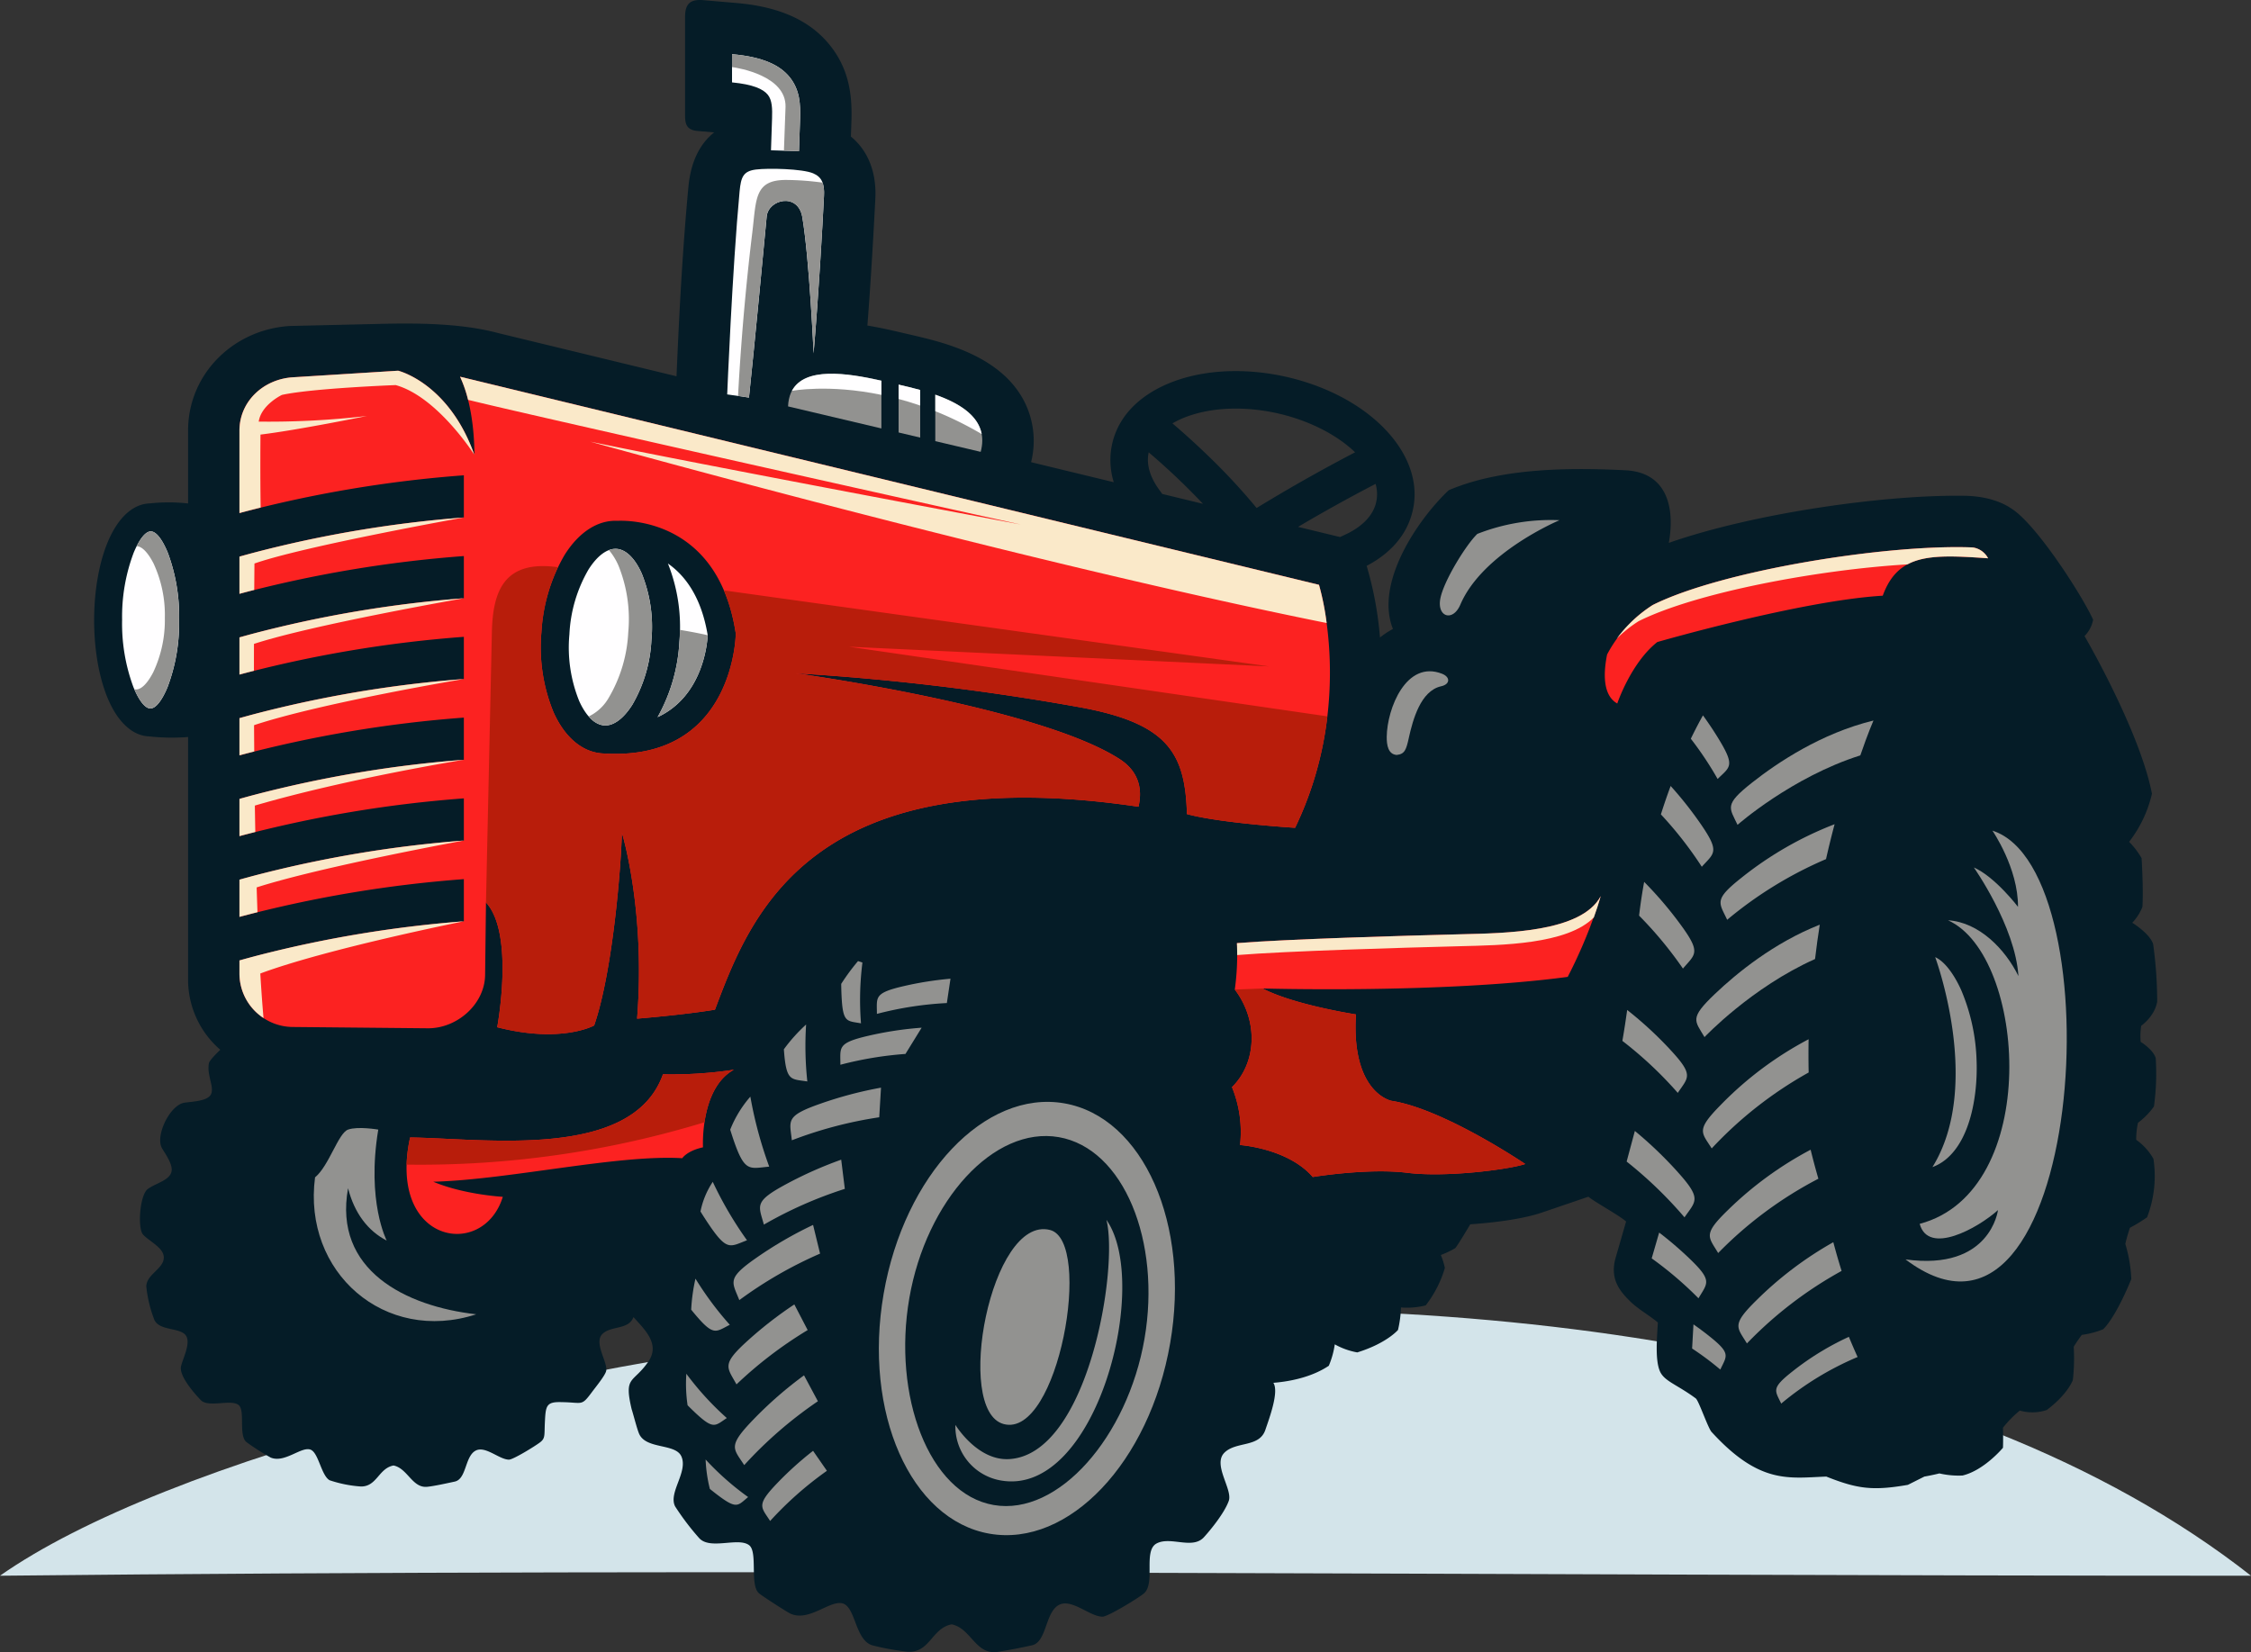 <svg id="Group_72858" data-name="Group 72858" xmlns="http://www.w3.org/2000/svg" xmlns:xlink="http://www.w3.org/1999/xlink" width="520" height="381.725" viewBox="0 0 520 381.725">
  <rect x="0" y="0" width="520" height="381.725" fill="#333333" stroke="none"/>
  <defs>
    <clipPath id="clip-path">
      <rect id="Rectangle_32511" data-name="Rectangle 32511" width="520" height="381.725" fill="none"/>
    </clipPath>
  </defs>
  <g id="Group_72857" data-name="Group 72857" clip-path="url(#clip-path)">
    <path id="Path_93656" data-name="Path 93656" d="M0,198.94c173.162-1.825,346.769,0,520,0C383.3,91.7,74.571,146.5,0,198.94" transform="translate(0 165.118)" fill="#d3e4ea" fill-rule="evenodd"/>
    <path id="Path_93657" data-name="Path 93657" d="M147.165,43.121c-1.356,14.477-2.138,29.24-2.752,43.818L103.2,76.952c-7.891-2.114-17.35-2.352-26.754-2.131l-21.408.5c-12.907.808-23.46,11.007-23.46,24.178v16.82a41.063,41.063,0,0,0-8.88-.009c-4.018.139-7.4,3.5-9.653,8.869-4.194,10.018-4.221,25.962-.092,36,2.23,5.416,5.619,8.816,9.662,8.964a48.388,48.388,0,0,0,8.964.137V226.7a21.418,21.418,0,0,0,7.438,15.838c-1.314,1.273-2.517,2.561-2.622,3.1-.546,2.818,1.361,5.59.429,7.268-.863,1.552-4.426,1.6-6.13,1.876-3.342.542-6.81,7.75-5.108,10.571.83,1.372,2.554,3.772,2.153,5.386-.491,1.982-3.534,2.6-5.436,3.943-1.887,1.328-2.433,9.065-1.138,10.538s4.525,2.915,4.785,5.011c.348,2.818-4.025,4.109-4.021,7.022A29.827,29.827,0,0,0,23.812,305c1.348,2.708,6.579,1.532,7.484,3.99.689,1.865-.92,4.862-1.345,6.687-.506,2.175,3.032,6.229,4.586,7.825,1.737,1.783,6.975-.284,8.71,1.112,1.61,1.295-.119,7.182,1.9,8.631a54.118,54.118,0,0,0,5.52,3.516c3.234,1.345,7.107-2.644,9.21-1.83,1.863.722,2.466,6.009,4.41,7.074a28.744,28.744,0,0,0,7.244,1.438c3.686.015,4.065-4.208,7.51-4.853,3.265.658,4.324,5.273,7.8,4.919,1.678-.172,4.578-.821,6.341-1.2,2.732-.59,2.321-5.753,4.776-7.125,2.259-1.264,5.467,2.035,7.746,2.054.949.009,5.96-3.063,7.189-4,1.246-.947.96-1.6,1.114-4.725.187-3.781.33-4.685,3.935-4.558,4.862.059,4.428,1.048,6.973-2.378.762-1.028,3.01-3.77,3.245-4.818.438-1.96-2.955-6.548-.857-8.563,2.068-1.986,6.044-.876,7.169-3.9,2.457,2.8,6.275,6.172,3.428,10.3-3.534,5.119-5.692,3.179-3.853,10.991.357,1.041,1.3,4.842,1.794,5.826,1.72,3.457,8.334,2.063,9.686,5.058,1.625,3.6-3.074,8.387-1.431,11.582a59.615,59.615,0,0,0,5.5,7.257c2.5,2.9,9.078-.24,11.595,1.7,2.039,1.57.1,9.127,2.235,11.071.691.63,6.531,4.384,7.3,4.734,4.285,1.96,9.067-3.138,12.02-2.369,3.074.8,2.865,8.33,6.806,9.668a58.852,58.852,0,0,0,7.5,1.418c5.883.945,6.1-5.337,10.93-6.242,4.52.916,5.5,7.2,10.712,6.354,2.374-.385,5.52-.984,7.856-1.519,3.384-.777,3-7.442,6.09-9.256,2.953-1.731,7.18,2.627,10.172,2.653,1.209.011,7.935-4.071,9.488-5.3,2.884-2.283-.178-9.932,3.023-11.623,3.241-1.711,8.277,1.473,10.928-1.442,1.643-1.806,4.745-5.634,5.734-8.384.96-2.669-3.829-8.431-.962-11.183,2.735-2.627,8.019-1.11,9.417-5.234.92-2.715,3.168-8.719,1.876-10.822l-.029-.046c2.768-.218,8.4-.978,12.81-3.939a19.8,19.8,0,0,0,1.378-4.948,16.63,16.63,0,0,0,5.194,1.863c6.812-2.109,9.411-5.19,9.411-5.19a26.464,26.464,0,0,0,.689-5.194,17.726,17.726,0,0,0,5.718-.484,26.319,26.319,0,0,0,4.423-8.64,17.459,17.459,0,0,0-.934-3,21.075,21.075,0,0,0,3.327-1.583c.438-.418,3.448-5.445,3.472-5.509,6.271-.427,12.531-1.339,16.518-2.7l10.765-3.67c1.748,1.4,7.039,4.241,8.717,5.725l-2.4,8.307c-1.438,4.963.962,7.768,3.2,10.005,1.951,1.951,4.45,3.27,6.535,5.025-.185,3.351-.669,8.5.443,11.185.986,2.389,3.919,3.091,8.314,6.348.7.522,2.913,7.123,3.719,7.823,11.084,12.09,17.8,10.555,26.437,10.238,7.187,2.854,10.707,3.323,18.845,1.913,1.46-.731,3.809-1.913,3.809-1.913,1.865-.326,3.468-.729,3.468-.729a19.689,19.689,0,0,0,5.355.484c5.031-1.215,9.336-6.414,9.336-6.414.081-2.272-.007-4.617-.007-4.617a25.073,25.073,0,0,1,3.893-3.976,10.426,10.426,0,0,0,6.238-.139c4.908-3.69,6.015-6.918,6.015-6.918a43.981,43.981,0,0,0,.2-7.669c.568-1.013,1.865-2.757,1.865-2.757a20.629,20.629,0,0,0,4.947-1.3c3.166-3.166,6.493-11.6,6.493-11.6a32.418,32.418,0,0,0-1.381-8.112c.324-1.541,1.055-3.732,1.055-3.732a35.707,35.707,0,0,0,3.974-2.433,26.491,26.491,0,0,0,1.462-13.508,13.353,13.353,0,0,0-3.976-4.382,17.9,17.9,0,0,1,.407-3.932,17.289,17.289,0,0,0,3.69-3.774,55.659,55.659,0,0,0,.405-11.194c-.608-1.988-3.468-3.734-3.468-3.734a14.73,14.73,0,0,1,.123-3.71c3.488-2.677,3.69-5.678,3.69-5.678a97.676,97.676,0,0,0-.934-13.184c-.729-2.433-4.826-4.947-4.826-4.947a11.332,11.332,0,0,0,2.354-3.69c.242-4.545-.2-11.238-.2-11.238a18.784,18.784,0,0,0-2.88-3.772,28.719,28.719,0,0,0,5.276-11.115c-2.84-14.6-15.576-36.425-15.576-36.425a7.244,7.244,0,0,0,1.986-3.772c-2.488-5.476-12.077-20.415-17.916-25-3.248-2.55-7.455-3.574-11.885-3.637-18.407-.273-48.588,4.014-68.217,10.877,1.491-8.358-.559-16.287-9.977-16.765-14.823-.76-29.595-.216-40.879,4.608-7.259,6.887-17.1,21.492-12.876,32.048a19.941,19.941,0,0,0-2.994,1.977,81.361,81.361,0,0,0-3.076-16.551l.207-.112c5.073-2.717,9.038-6.812,10.4-12.513,1.68-7.022-1.392-13.691-6.176-18.755-5.98-6.335-14.594-10.39-23-12.291-7.957-1.8-16.884-1.935-24.7.605C253.431,90,246.92,94.71,245.1,102.339a17.244,17.244,0,0,0,.321,9.074l-19.1-4.628a20.154,20.154,0,0,0-1.469-13.832c-3.488-6.991-10.406-10.859-17.531-13.244-3.864-1.295-7.7-2.1-11.652-3.03-2.279-.535-4.692-1.059-7.16-1.46.749-9.752,1.33-19.53,1.83-29.291.3-5.8-1.488-10.965-5.645-14.378l.126-3.6c.225-6.533-.766-12.251-4.994-17.524-5.315-6.632-13.413-9.03-21.569-9.73L150.54.034c-3.061-.262-4.153.98-4.153,3.873V26.541c0,1.876.172,3.488,2.9,3.721l3.825.328c-3.547,2.805-5.445,7.185-5.945,12.531m158.793,73.23c-.927,3.4-3.959,5.727-7.019,7.147l-1.251.581-9.7-2.349c5.874-3.466,11.857-6.793,17.912-9.93a8.425,8.425,0,0,1,.055,4.551m-42.7-20.422c6.5-2.116,14.041-1.861,20.631-.286,6.064,1.449,12.685,4.43,17.282,8.862-7.715,4.021-15.331,8.327-22.749,12.867a143.158,143.158,0,0,0-11.372-12.225c-2.611-2.521-5.309-4.976-8.074-7.332a21.743,21.743,0,0,1,4.283-1.887m-9.765,8.585a159.589,159.589,0,0,1,12.542,11.894l-9.411-2.281-.753-1.039c-1.836-2.536-3.043-5.538-2.378-8.574" transform="translate(11.869 -0.001)" fill="#051c27" fill-rule="evenodd"/>
    <path id="Path_93658" data-name="Path 93658" d="M25.122,175.15v3.043a12.412,12.412,0,0,0,12.332,12.332l31.154.3c6.779.066,13.182-5.549,13.264-12.33l.2-16.736c6.667,7.224,2.594,28.822,2.594,28.822,14.847,3.814,22.393-.405,22.393-.405,4.289-12.372,6.233-36.766,6.407-44.538,0,0,5.52,17.747,3.512,42.96,11.971-1.013,17.989-2.072,17.989-2.072,8.015-21.215,21.488-58.192,97.838-46.89.9-3.8.277-8.019-4.353-11.007-18.83-12.147-74.827-19.823-74.827-19.823a558.937,558.937,0,0,1,65.654,7.854c20.393,3.723,24.321,10.626,24.722,24.678,7.788,2.109,24.986,3.164,24.986,3.164,13.955-28.881,5.518-56.14,5.518-56.14L76.088,40.286c3.547,7.557,3.3,18.033,3.3,18.033C73.463,41.691,61.782,38.9,61.778,38.9L37.454,40.42c-6.768.423-12.332,5.549-12.332,12.33V71.788a284.07,284.07,0,0,1,51.84-8.724v9.75a270.532,270.532,0,0,0-51.84,9.038v8.594a284.457,284.457,0,0,1,51.84-8.724v9.75a270.49,270.49,0,0,0-51.84,9.041v8.594a284.072,284.072,0,0,1,51.84-8.724v9.747a270.489,270.489,0,0,0-51.84,9.041v8.6a284.037,284.037,0,0,1,51.84-8.726v9.747a270.842,270.842,0,0,0-51.84,9.041v8.6a284.228,284.228,0,0,1,51.84-8.726v9.75a270.491,270.491,0,0,0-51.84,9.041v8.594a284.071,284.071,0,0,1,51.84-8.724v9.75a270.316,270.316,0,0,0-51.84,9.041M94.88,99.328a39.417,39.417,0,0,1,5.4-17.94c3.195-5.051,7.513-8.041,12.22-7.808,2.365-.112,23.108-.359,27.228,25.733l.046.291-.009.293c0,.084-.484,29.328-30.511,27.439-.112,0-.227-.009-.341-.018-4.791-.339-8.728-3.935-11.218-9.47a39.4,39.4,0,0,1-2.816-18.52" transform="translate(30.192 46.75)" fill="#fc2221" fill-rule="evenodd"/>
    <path id="Path_93659" data-name="Path 93659" d="M118.275,112.248a96.084,96.084,0,0,1-16.388,1.055c-7.057,19.938-41.282,14.812-58.412,14.6-5.333,24.469,16.89,28.388,21.417,13.709,0,0-8.922-.484-16.062-3.485,17.5-.471,42.651-6.337,57.518-5.436,0,0,1.057-1.7,4.787-2.514,0,0-.729-13.629,7.141-17.929" transform="translate(51.263 134.902)" fill="#fc2221" fill-rule="evenodd"/>
    <path id="Path_93660" data-name="Path 93660" d="M155.8,74.136c5.17-12.1,22.912-19.51,22.912-19.51a46.506,46.506,0,0,0-18.982,3.164c-2.572,2.44-7.861,10.989-8.572,15.06-.731,4.179,2.939,5.278,4.641,1.286" transform="translate(181.552 65.561)" fill="#929290" fill-rule="evenodd"/>
    <path id="Path_93661" data-name="Path 93661" d="M150.593,85.831c.923-4.15,2.717-10.89,7.48-11.932,2.085-.456,2.14-2.12.22-2.88-8.29-3.272-12.718,8.043-12.8,14.532-.029,1.984.35,4.082,2.305,4.219,1.858-.2,2.184-1.18,2.8-3.939" transform="translate(174.854 84.654)" fill="#929290" fill-rule="evenodd"/>
    <path id="Path_93662" data-name="Path 93662" d="M67.823,98.391c2.224.159,4.549-1.678,6.509-4.774a32.892,32.892,0,0,0,4.41-14.95,32.908,32.908,0,0,0-2.257-15.426c-1.5-3.34-3.545-5.487-5.769-5.643s-4.549,1.678-6.509,4.776A32.865,32.865,0,0,0,59.8,77.322a32.917,32.917,0,0,0,2.257,15.426c1.5,3.342,3.545,5.487,5.769,5.643" transform="translate(71.74 69.211)" fill="#fffeff" fill-rule="evenodd"/>
    <path id="Path_93663" data-name="Path 93663" d="M68.992,94.626C79.4,89.793,80.461,77.72,80.567,75.7,79.1,66.821,75.313,61.88,71.381,59.13A39.707,39.707,0,0,1,74.03,77.271a39.953,39.953,0,0,1-5.038,17.355" transform="translate(82.916 71.064)" fill="#fffeff" fill-rule="evenodd"/>
    <path id="Path_93664" data-name="Path 93664" d="M180.495,79.344s33.1-9.574,52.084-10.71c3.552-9.761,11.1-9.574,24.337-8.64a4.738,4.738,0,0,0-3.569-2.514c-19.728-.79-57.866,5.284-73.909,13.306A30.294,30.294,0,0,0,168.9,82.224c-.716,3.565-1.268,9.294,2.352,11.317,0,0,3.162-9.411,9.248-14.2" transform="translate(202.351 68.997)" fill="#fc2221" fill-rule="evenodd"/>
    <path id="Path_93665" data-name="Path 93665" d="M131.124,151.547s11.033.731,16.793,7.383c0,0,12.738-2.109,21.822-.973s23.689-.81,27.259-2.03c0,0-18.821-12.735-30.909-14.6,0,0-9.329-1.786-8.2-19.957,0,0-14.277-2.193-21.578-6,0,0,41.456,1.218,70.5-2.677a113.589,113.589,0,0,0,7.627-18.658c-4.456,8.415-22.181,8.558-32.3,8.816-13.986.359-40.337,1.123-51.745,2.054a58.154,58.154,0,0,1-.487,10.707c5.648,7.475,4.892,17.13-.65,22.555a27.421,27.421,0,0,1,1.867,13.385" transform="translate(155.344 113.006)" fill="#fc2221" fill-rule="evenodd"/>
    <path id="Path_93666" data-name="Path 93666" d="M40.84,118.728c-2.272.81-4.382,8.356-7.627,11.033C30.33,151.709,49.334,168.28,70.448,161.4c-16.32-1.845-33.049-10.2-29.608-29.126,1.469,5.786,4.624,9.891,8.924,12.088,0,0-4.705-9.005-1.946-25.636,0,0-4.707-.812-6.978,0" transform="translate(39.566 142.256)" fill="#929290" fill-rule="evenodd"/>
    <path id="Path_93667" data-name="Path 93667" d="M159.5,171.405c4.754-27.459-6.2-52.287-24.482-55.451s-36.947,16.529-41.7,43.988,6.2,52.287,24.48,55.453,36.949-16.531,41.7-43.99M99.247,160.971c3.9-22.538,19.521-39.8,34.522-37.2s23.7,24.075,19.8,46.61-19.838,40.983-34.839,38.384-23.386-25.255-19.482-47.791" transform="translate(110.814 138.955)" fill="#929290" fill-rule="evenodd"/>
    <path id="Path_93668" data-name="Path 93668" d="M118.945,129.165c-13.678-3.461-22.232,41.753-10.7,44.842,12.634,3.384,20.726-42.306,10.7-44.842" transform="translate(123.61 155.006)" fill="#929290" fill-rule="evenodd"/>
    <path id="Path_93669" data-name="Path 93669" d="M112.654,183.279c-7.367.423-12.414-7.9-12.414-7.9a12.659,12.659,0,0,0,10.712,12.876c21.9,3.514,34.507-45.49,24.174-60.255,2.847,11.238-4.221,54.233-22.472,55.281" transform="translate(120.466 153.831)" fill="#929290" fill-rule="evenodd"/>
    <path id="Path_93670" data-name="Path 93670" d="M205.844,147.162c5.954-4.881,7.361-15.556,7.1-22.729a45.117,45.117,0,0,0-3.552-16.377c-1.136-2.548-3.34-6.4-6.015-7.623,0,0,11.042,29.711-.634,48.511a10.707,10.707,0,0,0,3.1-1.781" transform="translate(243.665 120.703)" fill="#929290" fill-rule="evenodd"/>
    <path id="Path_93671" data-name="Path 93671" d="M199.919,186.219c41.15,31.121,48.766-89.9,20.078-99.06,0,0,5.976,8.644,5.91,17.61,0,0-5.234-6.9-10.2-9.1,0,0,9.576,13.57,10.3,25.085-3.054-6.211-9.08-12.438-16.265-12.881,18.172,8.186,21.73,62.662-6.546,70.137,2.01,7.336,13.394,1.035,18.086-3.177,0,0-1.711,14.109-21.362,11.39" transform="translate(240.267 104.75)" fill="#929290" fill-rule="evenodd"/>
    <path id="Path_93672" data-name="Path 93672" d="M205.4,104.966q.479-4.089,1.09-7.938c-10.593,4.181-19.149,11.172-24.238,16.018-5.958,5.672-4.624,6.13-2.387,9.959.035-.037,10.84-11.476,25.534-18.04" transform="translate(213.891 116.61)" fill="#929290"/>
    <path id="Path_93673" data-name="Path 93673" d="M203.089,116.727c-.057-2.6-.057-5.157-.013-7.678a80.861,80.861,0,0,0-20.318,15.193c-5.773,5.861-4.426,6.277-2.065,10.032a91.292,91.292,0,0,1,22.4-17.546" transform="translate(214.728 131.058)" fill="#929290"/>
    <path id="Path_93674" data-name="Path 93674" d="M204.463,127.343q-.974-3.365-1.788-6.7a82.19,82.19,0,0,0-19.052,13.891c-5.912,5.72-4.575,6.167-2.308,9.979a91.259,91.259,0,0,1,23.148-17.168" transform="translate(215.596 144.989)" fill="#929290"/>
    <path id="Path_93675" data-name="Path 93675" d="M206.221,136.978q-1.04-3.323-1.916-6.632a83.2,83.2,0,0,0-17.727,13.391c-5.868,5.764-4.527,6.2-2.228,10a91.8,91.8,0,0,1,21.871-16.756" transform="translate(219.204 156.653)" fill="#929290"/>
    <path id="Path_93676" data-name="Path 93676" d="M203.141,140.276A63.761,63.761,0,0,0,190,148.354c-4.888,3.864-3.913,4.3-2.492,7.348a69.5,69.5,0,0,1,17.648-10.765c-.707-1.555-1.372-3.107-2.017-4.661" transform="translate(223.966 168.587)" fill="#929290"/>
    <path id="Path_93677" data-name="Path 93677" d="M214.532,75.607c-12.04,2.924-22.186,9.717-28.115,14.4-6.451,5.1-5.165,5.681-3.287,9.7.04-.033,12.515-11.027,28.368-16.049,1.77-5.168,3.034-8.054,3.034-8.054" transform="translate(218.254 90.866)" fill="#929290"/>
    <path id="Path_93678" data-name="Path 93678" d="M181.4,141.609c-1.033-.817-2.224-1.713-3.554-2.64l-.313,5.577a66.919,66.919,0,0,1,6.513,4.866c1.513-3.234,2.543-3.7-2.647-7.8" transform="translate(213.358 167.016)" fill="#929290"/>
    <path id="Path_93679" data-name="Path 93679" d="M181.862,135.186a83.344,83.344,0,0,0-6.845-5.85l-1.726,5.96A83.968,83.968,0,0,1,184.1,144.52c2.1-3.589,3.347-4.018-2.237-9.333" transform="translate(208.264 155.439)" fill="#929290"/>
    <path id="Path_93680" data-name="Path 93680" d="M182.294,127.975a92.778,92.778,0,0,0-9.734-9.3l-1.9,7.072a96.11,96.11,0,0,1,13.365,12.889c2.649-3.853,4.089-4.232-1.735-10.657" transform="translate(205.108 142.62)" fill="#929290"/>
    <path id="Path_93681" data-name="Path 93681" d="M181.257,115.132a87.075,87.075,0,0,0-9.935-9.155c-.284,2.048-.663,4.617-1.108,7.143a90.343,90.343,0,0,1,12.8,12.013c2.446-3.657,3.794-4.032-1.761-10" transform="translate(204.568 127.366)" fill="#929290"/>
    <path id="Path_93682" data-name="Path 93682" d="M181.5,102.339a87.9,87.9,0,0,0-8.36-9.8c-.46,2.517-.857,5.121-1.169,7.8A90.138,90.138,0,0,1,182.1,112.568c2.878-3.38,4.272-3.6-.6-10.23" transform="translate(206.674 111.209)" fill="#929290"/>
    <path id="Path_93683" data-name="Path 93683" d="M183.4,91.18a86.639,86.639,0,0,0-6.889-8.706c-.766,2.05-1.524,4.243-2.255,6.564a87.384,87.384,0,0,1,9.448,12.1c2.887-3.2,4.247-3.378-.3-9.954" transform="translate(209.425 99.119)" fill="#929290"/>
    <path id="Path_93684" data-name="Path 93684" d="M183.836,80.518c-.986-1.618-2.2-3.477-3.635-5.452-.74,1.319-1.709,3.133-2.805,5.394a77.774,77.774,0,0,1,6.192,9.3c2.847-2.816,4.115-2.9.249-9.239" transform="translate(213.198 90.216)" fill="#929290"/>
    <path id="Path_93685" data-name="Path 93685" d="M206.86,86.486a81.248,81.248,0,0,0-21.529,12.381c-6.451,5.1-5.165,5.681-3.287,9.7a91.809,91.809,0,0,1,22.833-14.017c.647-2.869,1.317-5.562,1.984-8.063" transform="translate(216.949 103.941)" fill="#929290"/>
    <path id="Path_93686" data-name="Path 93686" d="M82.679,46.763c2.407.57,11.936,2.818,21.562,5.091V40.823C94.65,38.656,83.1,37.176,82.679,46.763" transform="translate(99.365 47.131)" fill="#929290" fill-rule="evenodd"/>
    <path id="Path_93687" data-name="Path 93687" d="M98.128,41.414V52.15l10.487,2.473c1.911-7.092-3.932-10.9-10.487-13.209" transform="translate(117.932 49.772)" fill="#929290" fill-rule="evenodd"/>
    <path id="Path_93688" data-name="Path 93688" d="M94.278,40.359V51.417l4.989,1.178v-11c-1.744-.484-3.45-.885-4.989-1.235" transform="translate(113.305 48.504)" fill="#929290" fill-rule="evenodd"/>
    <path id="Path_93689" data-name="Path 93689" d="M85.8,27.888l6.465.2.253-7.385c.119-3.463-.046-6.766-2.391-9.692C87.923,8.265,83.989,6.3,76.8,5.687V12.2c4.78.465,7.178,1.5,8.277,2.869,1,1.244,1.046,3.254.971,5.434Z" transform="translate(92.305 6.835)" fill="#fffeff" fill-rule="evenodd"/>
    <path id="Path_93690" data-name="Path 93690" d="M93.652,28.9c1.649,9.792,2.6,31.442,2.6,31.442,1.189-13.777,2.039-29.187,2.4-36.3.152-2.937-.515-4.443-2.51-5.284-2.5-1.057-10.351-1.233-13.2-.876-2.942.368-3.472,1.735-3.785,5.066-1.7,18.139-2.862,46.89-2.862,46.89l5.029.731c1.207-11.282,3.53-35.841,4.093-41.826.379-4,7.262-5.619,8.235.161" transform="translate(91.693 21.283)" fill="#fffeff" fill-rule="evenodd"/>
    <path id="Path_93691" data-name="Path 93691" d="M103.864,114.13a91.032,91.032,0,0,0-14.1,3.739c-8.059,2.836-6.993,3.838-6.5,8.42a95.667,95.667,0,0,1,20.189-5.317Z" transform="translate(99.657 137.164)" fill="#929290" fill-rule="evenodd"/>
    <path id="Path_93692" data-name="Path 93692" d="M98.493,121.687a91.523,91.523,0,0,0-12.749,5.674c-7.521,4.054-6.31,4.879-5.115,9.331a95.441,95.441,0,0,1,18.7-8.261Z" transform="translate(95.833 146.246)" fill="#929290" fill-rule="evenodd"/>
    <path id="Path_93693" data-name="Path 93693" d="M91.64,136.875a91.562,91.562,0,0,0-10.586,8.206c-6.357,5.707-4.985,6.225-2.776,10.269A95.407,95.407,0,0,1,94.721,142.8Z" transform="translate(91.857 164.499)" fill="#929290" fill-rule="evenodd"/>
    <path id="Path_93694" data-name="Path 93694" d="M109.013,102.7a77.439,77.439,0,0,0-10.8,1.709c-6.984,1.618-6.187,2.554-6.2,6.418a79.775,79.775,0,0,1,16.159-2.506Z" transform="translate(110.559 123.424)" fill="#929290" fill-rule="evenodd"/>
    <path id="Path_93695" data-name="Path 93695" d="M82.241,113.232c.009.114.015.227.026.337.539,7.136,1.581,6.489,5.394,7.09a77.381,77.381,0,0,1-.282-13.154,37.587,37.587,0,0,0-5.139,5.727" transform="translate(98.839 129.202)" fill="#929290" fill-rule="evenodd"/>
    <path id="Path_93696" data-name="Path 93696" d="M92.142,100.848a49.139,49.139,0,0,0-3.884,5.265c.009,1.041.04,2.017.084,2.9.306,6.152,1.218,5.619,4.485,6.22a68.751,68.751,0,0,1,.332-14.045Z" transform="translate(106.07 121.201)" fill="#929290" fill-rule="evenodd"/>
    <path id="Path_93697" data-name="Path 93697" d="M106.953,107.839A80.1,80.1,0,0,0,94.662,109.7c-7.295,1.689-6.462,2.666-6.48,6.7a82.365,82.365,0,0,1,15.032-2.5Z" transform="translate(105.955 129.603)" fill="#929290" fill-rule="evenodd"/>
    <path id="Path_93698" data-name="Path 93698" d="M83.851,161.822a64.037,64.037,0,0,1-9.82-8.673,33.414,33.414,0,0,0,.98,6.793c.6.487,1.171.936,1.709,1.345,4.571,3.475,4.741,2.506,7.132.535" transform="translate(88.972 184.058)" fill="#929290" fill-rule="evenodd"/>
    <path id="Path_93699" data-name="Path 93699" d="M81.437,144.832a74.389,74.389,0,0,1-7.931-10.661,41.944,41.944,0,0,0-.989,7.169c.288.357.57.7.843,1.022,4.364,5.192,4.811,4.117,8.076,2.47" transform="translate(87.153 161.25)" fill="#929290" fill-rule="evenodd"/>
    <path id="Path_93700" data-name="Path 93700" d="M81.4,154.384a67.6,67.6,0,0,1-9.347-10.232,33.584,33.584,0,0,0,.286,7.279q.849.855,1.621,1.583c4.417,4.172,4.7,3.171,7.44,1.37" transform="translate(86.499 173.245)" fill="#929290" fill-rule="evenodd"/>
    <path id="Path_93701" data-name="Path 93701" d="M84.241,137.512a85.761,85.761,0,0,1-7.911-13.5h0a19.066,19.066,0,0,0-2.836,6.845c.63,1.024,1.244,1.973,1.823,2.834,4.349,6.469,4.989,5.3,8.926,3.818" transform="translate(88.324 149.044)" fill="#929290" fill-rule="evenodd"/>
    <path id="Path_93702" data-name="Path 93702" d="M94.905,156.855l-3.2-4.617a77.137,77.137,0,0,0-8.2,7.385c-5.011,5.194-3.825,5.546-1.717,8.823a80.764,80.764,0,0,1,13.112-11.59" transform="translate(96.12 182.963)" fill="#929290" fill-rule="evenodd"/>
    <path id="Path_93703" data-name="Path 93703" d="M85.625,131.247a94.734,94.734,0,0,1-4.36-16.175,26.491,26.491,0,0,0-4.655,7.632q.294.941.579,1.8c2.741,8.226,3.776,7.16,8.435,6.742" transform="translate(92.073 138.296)" fill="#929290" fill-rule="evenodd"/>
    <path id="Path_93704" data-name="Path 93704" d="M96.276,150.308l-3.206-5.991a90.789,90.789,0,0,0-11.786,10.3c-5.93,6.152-4.525,6.568-2.03,10.443a95.759,95.759,0,0,1,17.022-14.757" transform="translate(92.667 173.443)" fill="#929290" fill-rule="evenodd"/>
    <path id="Path_93705" data-name="Path 93705" d="M95.334,128.533a91.017,91.017,0,0,0-13,7.53c-7.019,4.87-5.725,5.553-4.038,9.842A95.785,95.785,0,0,1,96.95,135.163Z" transform="translate(92.493 154.474)" fill="#929290" fill-rule="evenodd"/>
    <path id="Path_93706" data-name="Path 93706" d="M19.443,55.759c-1.264,0-2.677,1.869-3.946,4.895a41.791,41.791,0,0,0-2.684,15.439l0,.084a42.076,42.076,0,0,0,2.6,15.534c1.253,3.05,2.664,4.945,3.932,4.961V96.66h.007v.011h0c1.264,0,2.68-1.867,3.946-4.892A41.833,41.833,0,0,0,25.98,76.339v-.084a41.985,41.985,0,0,0-2.6-15.534c-1.253-3.05-2.662-4.945-3.932-4.961v.011h0v-.011Z" transform="translate(15.396 67.012)" fill="#fffeff" fill-rule="evenodd"/>
    <path id="Path_93707" data-name="Path 93707" d="M92.279,27.49c1.649,9.792,2.6,31.442,2.6,31.442,1.189-13.777,2.039-29.187,2.4-36.3a7.9,7.9,0,0,0-.326-3.129,64.173,64.173,0,0,0-8.484-.619c-7.319,0-6.81,4.5-7.753,12.209-1.075,8.8-2.446,22.029-3.285,37.7l2.514.365c1.207-11.282,3.53-35.841,4.093-41.826.379-4,7.262-5.619,8.235.161" transform="translate(93.065 22.692)" fill="#929290" fill-rule="evenodd"/>
    <path id="Path_93708" data-name="Path 93708" d="M92.263,28.091l.253-7.383c.117-3.466-.046-6.768-2.391-9.695C87.923,8.268,83.989,6.3,76.8,5.687V8.659c1.588.225,12.513,2.037,12.361,9.184l-.372,10.139Z" transform="translate(92.305 6.835)" fill="#929290" fill-rule="evenodd"/>
    <path id="Path_93709" data-name="Path 93709" d="M14.506,92.266v.009a1.623,1.623,0,0,1-.418-.057c1.2,2.752,2.521,4.437,3.714,4.454v-.013h.007v.013h0c1.264,0,2.68-1.869,3.946-4.895a41.861,41.861,0,0,0,2.686-15.439v-.081a42.022,42.022,0,0,0-2.6-15.534c-1.253-3.052-2.664-4.945-3.932-4.963v.013H17.91V55.76l0,0c-1.044,0-2.191,1.277-3.272,3.424,1.264.026,2.666,1.557,3.917,4.014a28.245,28.245,0,0,1,2.594,12.564v.068a28.12,28.12,0,0,1-2.686,12.489c-1.266,2.448-2.68,3.959-3.943,3.959h0v-.009Z" transform="translate(16.931 67.011)" fill="#929290" fill-rule="evenodd"/>
    <path id="Path_93710" data-name="Path 93710" d="M66.485,91.832a10.689,10.689,0,0,1-4.719,4.492,5.361,5.361,0,0,0,3.565,2.068c2.224.159,4.549-1.678,6.509-4.774a32.883,32.883,0,0,0,4.41-14.95,32.918,32.918,0,0,0-2.257-15.426c-1.5-3.34-3.545-5.485-5.769-5.643a4.182,4.182,0,0,0-1.788.284,14.4,14.4,0,0,1,2.2,3.576A32.93,32.93,0,0,1,70.9,76.882a32.9,32.9,0,0,1-4.412,14.95" transform="translate(74.232 69.211)" fill="#929290" fill-rule="evenodd"/>
    <path id="Path_93711" data-name="Path 93711" d="M74.146,66.094q-.017,1.387-.117,2.807a39.983,39.983,0,0,1-5.038,17.355C79.4,81.423,80.461,69.35,80.567,67.327c0,0-2.5-.59-6.421-1.233" transform="translate(82.916 79.433)" fill="#929290" fill-rule="evenodd"/>
    <path id="Path_93712" data-name="Path 93712" d="M76.962,54.3a274.344,274.344,0,0,0-48.348,8.083c-1.253.332-2.42.652-3.492.958v8.594q1.612-.436,3.415-.9c.018-2.189.035-4.23.051-6.1C40.083,60.9,76.962,54.3,76.962,54.3" transform="translate(30.192 65.261)" fill="#fae9c9" fill-rule="evenodd"/>
    <path id="Path_93713" data-name="Path 93713" d="M76.962,62.776a274.414,274.414,0,0,0-48.478,8.116q-1.807.482-3.362.925V80.41q1.579-.426,3.347-.876,0-3.187.009-6.214C42.03,68.879,76.962,62.776,76.962,62.776" transform="translate(30.192 75.446)" fill="#fae9c9" fill-rule="evenodd"/>
    <path id="Path_93714" data-name="Path 93714" d="M34.927,44.492c6.978-1.541,26.285-2.272,26.285-2.272,9.659,2.682,18.172,16.1,18.172,16.1C73.463,41.691,61.782,38.9,61.778,38.9L37.454,40.42c-6.768.423-12.332,5.549-12.332,12.33V71.788c1.5-.405,3.14-.83,4.9-1.266-.132-7.72-.042-16.864-.042-16.864,8.682-1.055,24.581-4.3,24.581-4.3a195.141,195.141,0,0,1-24.986,1.3c.568-3.893,5.355-6.165,5.355-6.165" transform="translate(30.192 46.75)" fill="#fae9c9" fill-rule="evenodd"/>
    <path id="Path_93715" data-name="Path 93715" d="M248.455,96.435a60.171,60.171,0,0,0-1.768-8.827L48.268,39.529a29.66,29.66,0,0,1,1.852,5.344c12.925,3.221,101.6,23.1,127.679,28.8,0,0-73.825-13.792-99.461-19.145,0,0,98.538,27.5,170.117,41.909" transform="translate(58.01 47.507)" fill="#fae9c9" fill-rule="evenodd"/>
    <path id="Path_93716" data-name="Path 93716" d="M212.236,98.941c.59-1.629,1.134-3.292,1.585-4.912-4.456,8.415-22.181,8.558-32.3,8.816-13.986.359-40.337,1.123-51.745,2.054,0,0,.066,1.079.064,2.752,11.441-.929,37.722-1.691,51.681-2.048,9.173-.236,24.592-.374,30.718-6.663" transform="translate(155.964 113.006)" fill="#fae9c9" fill-rule="evenodd"/>
    <path id="Path_93717" data-name="Path 93717" d="M29.015,96.176q-2.114.555-3.893,1.063v8.6q1.939-.525,4.164-1.083-.1-2.807-.189-5.7v-.029C44.146,94.2,76.96,88.2,76.96,88.2a274.819,274.819,0,0,0-47.945,7.977" transform="translate(30.192 106)" fill="#fae9c9" fill-rule="evenodd"/>
    <path id="Path_93718" data-name="Path 93718" d="M29.708,104.468c-1.676.436-3.21.854-4.586,1.246v3.045a12.289,12.289,0,0,0,5.564,10.265c-.28-3.135-.526-6.59-.746-10.289,15.433-5.742,47.02-12.062,47.02-12.062a275.564,275.564,0,0,0-47.251,7.794" transform="translate(30.192 116.185)" fill="#fae9c9" fill-rule="evenodd"/>
    <path id="Path_93719" data-name="Path 93719" d="M255.406,59.994a4.738,4.738,0,0,0-3.569-2.514c-19.728-.788-57.866,5.284-73.909,13.306a31.1,31.1,0,0,0-8.3,7.757,29.542,29.542,0,0,1,5.058-4.025C187.92,67.9,216.2,62.605,236.772,61.4c4.245-2.283,10.318-1.993,18.634-1.407" transform="translate(203.861 68.997)" fill="#fae9c9" fill-rule="evenodd"/>
    <path id="Path_93720" data-name="Path 93720" d="M28.645,87.8q-1.9.5-3.523.964v8.6q1.721-.466,3.664-.958c-.04-2.028-.075-4.065-.106-6.1C50.058,84.056,76.96,79.725,76.96,79.725A274.225,274.225,0,0,0,28.645,87.8" transform="translate(30.192 95.815)" fill="#fae9c9" fill-rule="evenodd"/>
    <path id="Path_93721" data-name="Path 93721" d="M76.962,71.251a274.208,274.208,0,0,0-48.478,8.116q-1.8.482-3.362.925v8.594q1.612-.436,3.417-.894-.026-3.055-.042-6.057v-.02c15.459-5.146,48.464-10.663,48.464-10.663" transform="translate(30.192 85.631)" fill="#fae9c9" fill-rule="evenodd"/>
    <path id="Path_93722" data-name="Path 93722" d="M67.588,59.658c-12.4-1.728-15.032,5.5-15.239,15.038l-1.361,62.428c6.667,7.224,2.594,28.822,2.594,28.822,14.847,3.811,22.393-.407,22.393-.407,4.289-12.372,6.233-36.764,6.407-44.538,0,0,5.52,17.749,3.512,42.962,11.971-1.013,17.989-2.074,17.989-2.074C111.9,140.676,125.37,103.7,201.72,115c.9-3.8.277-8.019-4.355-11.007-18.828-12.145-74.825-19.821-74.825-19.821a559.57,559.57,0,0,1,65.654,7.852c20.393,3.725,24.321,10.626,24.722,24.68,7.788,2.109,24.986,3.164,24.986,3.164a80.725,80.725,0,0,0,7.453-25.75L134.822,78.028l97.028,4.545-125.9-17.562a40.562,40.562,0,0,1,2.688,9.664l.046.291-.009.291c0,.084-.484,29.33-30.511,27.441-.114,0-.227-.011-.341-.02-4.791-.339-8.728-3.932-11.218-9.47A39.393,39.393,0,0,1,63.794,74.69a41.948,41.948,0,0,1,3.794-15.032" transform="translate(61.279 71.39)" fill="#b81d0b" fill-rule="evenodd"/>
    <path id="Path_93723" data-name="Path 93723" d="M118.267,112.248a96.085,96.085,0,0,1-16.388,1.055c-7.057,19.938-41.282,14.812-58.412,14.6a34.14,34.14,0,0,0-.806,6.269,225.032,225.032,0,0,0,68.811-9.785c.632-4.254,2.327-9.7,6.795-12.141" transform="translate(51.271 134.902)" fill="#b81d0b" fill-rule="evenodd"/>
    <path id="Path_93724" data-name="Path 93724" d="M131.124,139.9s11.033.731,16.793,7.383c0,0,12.738-2.109,21.822-.973s23.689-.81,27.259-2.03c0,0-18.821-12.735-30.909-14.6,0,0-9.329-1.786-8.2-19.957,0,0-14.277-2.193-21.578-6,0,0-2.684.139-6.409.242,5.648,7.475,4.892,17.13-.65,22.555a27.421,27.421,0,0,1,1.867,13.385" transform="translate(155.344 124.652)" fill="#b81d0b" fill-rule="evenodd"/>
    <path id="Path_93725" data-name="Path 93725" d="M103.757,40.823c-8.16-1.843-17.733-3.19-20.673,2.352,0,0,8.409-1.623,20.673.923Z" transform="translate(99.852 47.131)" fill="#fffeff" fill-rule="evenodd"/>
    <path id="Path_93726" data-name="Path 93726" d="M94.278,40.359v3.309c1.614.432,3.281.936,4.989,1.526v-3.6c-1.744-.484-3.45-.885-4.989-1.235" transform="translate(113.305 48.504)" fill="#fffeff" fill-rule="evenodd"/>
    <path id="Path_93727" data-name="Path 93727" d="M98.128,41.414v3.814a78.68,78.68,0,0,1,10.721,5.289c-.846-4.542-5.562-7.288-10.721-9.1" transform="translate(117.932 49.772)" fill="#fffeff" fill-rule="evenodd"/>
  </g>
</svg>

